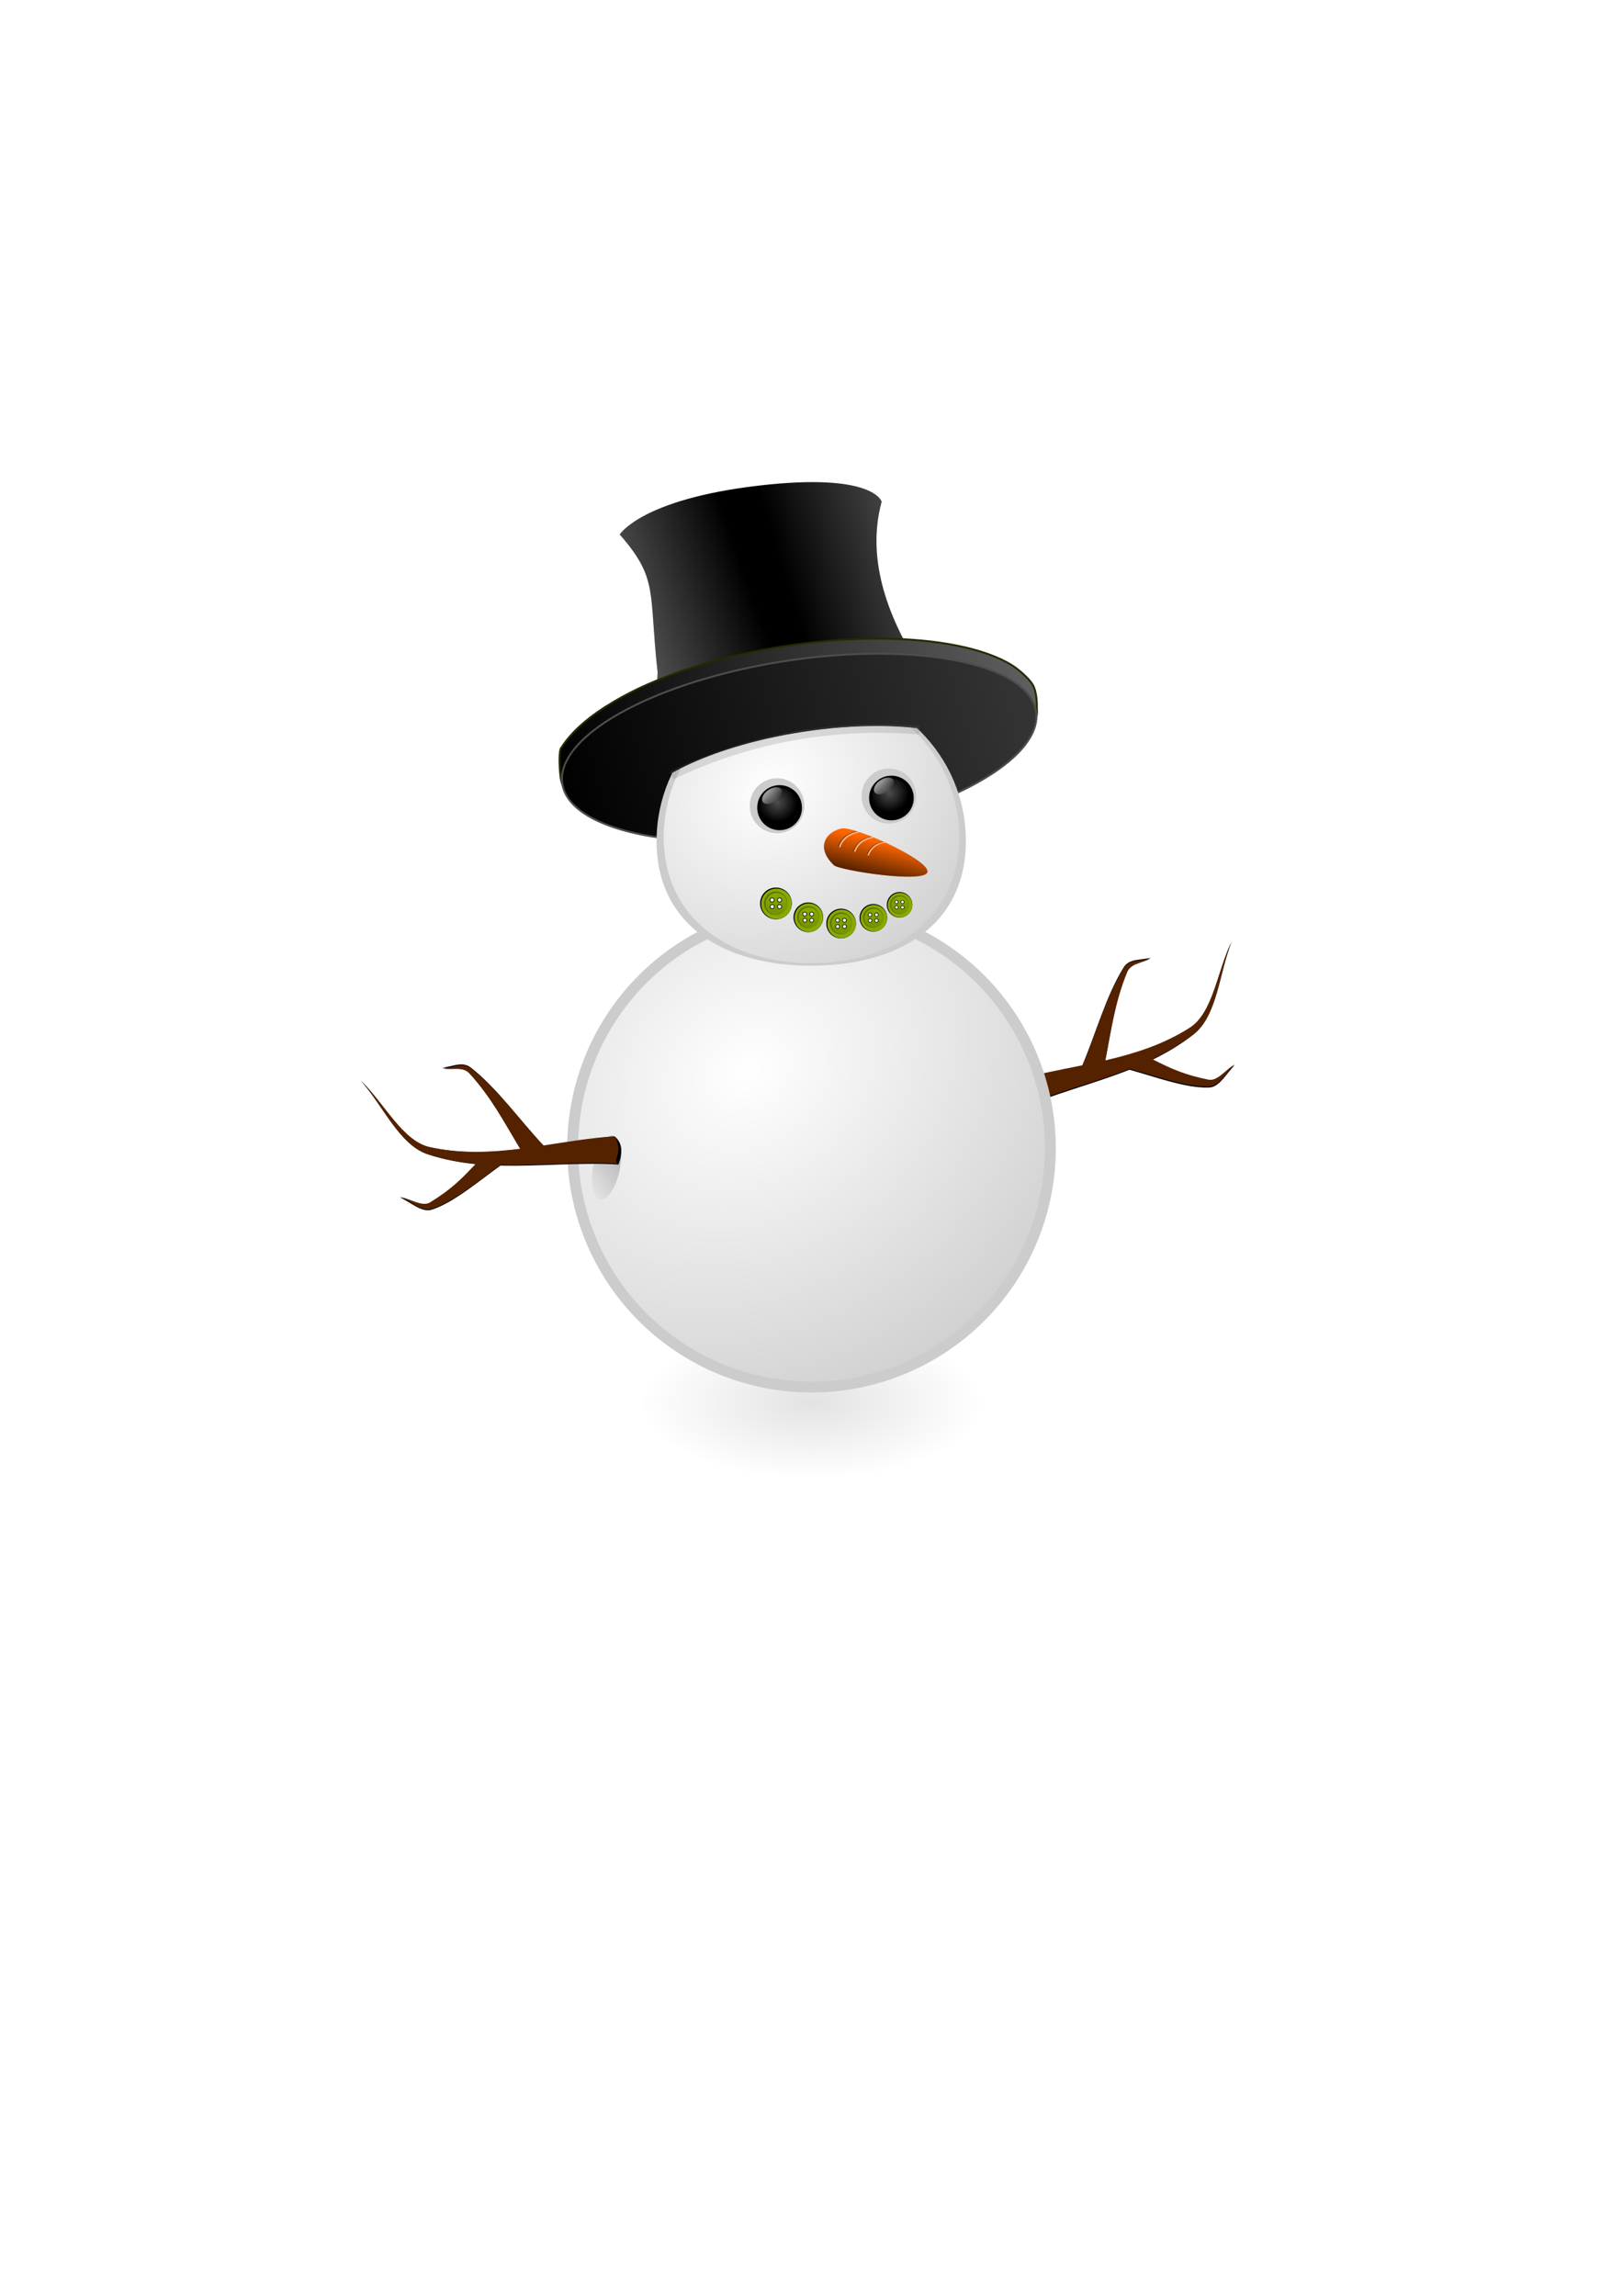 <?xml version="1.0" encoding="UTF-8" standalone="no"?>
<!-- Created with Inkscape (http://www.inkscape.org/) -->

<svg
   xmlns:dc="http://purl.org/dc/elements/1.1/"
   xmlns:cc="http://creativecommons.org/ns#"
   xmlns:rdf="http://www.w3.org/1999/02/22-rdf-syntax-ns#"
   xmlns:svg="http://www.w3.org/2000/svg"
   xmlns="http://www.w3.org/2000/svg"
   xmlns:xlink="http://www.w3.org/1999/xlink"
   xmlns:sodipodi="http://sodipodi.sourceforge.net/DTD/sodipodi-0.dtd"
   xmlns:inkscape="http://www.inkscape.org/namespaces/inkscape"
   width="744.094"
   height="1052.362"
   id="svg2"
   version="1.1"
   inkscape:version="0.48.1 "
   sodipodi:docname="Snowman.svg">
  <defs
     id="defs4">
    <linearGradient
       inkscape:collect="always"
       id="linearGradient4784">
      <stop
         style="stop-color:#ffffff;stop-opacity:1;"
         offset="0"
         id="stop4786" />
      <stop
         style="stop-color:#ffffff;stop-opacity:0;"
         offset="1"
         id="stop4788" />
    </linearGradient>
    <linearGradient
       inkscape:collect="always"
       id="linearGradient4762">
      <stop
         style="stop-color:#808080;stop-opacity:1"
         offset="0"
         id="stop4764" />
      <stop
         style="stop-color:#ffffff;stop-opacity:1"
         offset="1"
         id="stop4766" />
    </linearGradient>
    <inkscape:path-effect
       effect="skeletal"
       id="path-effect4728"
       is_visible="true"
       pattern="M 0,0 0,10 10,5 z"
       copytype="single_stretched"
       prop_scale="1"
       scale_y_rel="false"
       spacing="0"
       normal_offset="0"
       tang_offset="0"
       prop_units="false"
       vertical_pattern="false"
       fuse_tolerance="0" />
    <inkscape:path-effect
       effect="skeletal"
       id="path-effect4724"
       is_visible="true"
       pattern="M 0,0 0,10 10,5 z"
       copytype="single_stretched"
       prop_scale="1"
       scale_y_rel="false"
       spacing="0"
       normal_offset="0"
       tang_offset="0"
       prop_units="false"
       vertical_pattern="false"
       fuse_tolerance="0" />
    <inkscape:path-effect
       effect="skeletal"
       id="path-effect4720"
       is_visible="true"
       pattern="M 0,0 0,10 10,5 z"
       copytype="single_stretched"
       prop_scale="1"
       scale_y_rel="false"
       spacing="0"
       normal_offset="0"
       tang_offset="0"
       prop_units="false"
       vertical_pattern="false"
       fuse_tolerance="0" />
    <linearGradient
       inkscape:collect="always"
       id="linearGradient4675">
      <stop
         style="stop-color:#ffffff;stop-opacity:1;"
         offset="0"
         id="stop4677" />
      <stop
         style="stop-color:#ffffff;stop-opacity:0;"
         offset="1"
         id="stop4679" />
    </linearGradient>
    <linearGradient
       inkscape:collect="always"
       id="linearGradient4665">
      <stop
         style="stop-color:#4d4d4d;stop-opacity:1;"
         offset="0"
         id="stop4667" />
      <stop
         style="stop-color:#4d4d4d;stop-opacity:0;"
         offset="1"
         id="stop4669" />
    </linearGradient>
    <linearGradient
       inkscape:collect="always"
       id="linearGradient4624">
      <stop
         style="stop-color:#ffffff;stop-opacity:1;"
         offset="0"
         id="stop4626" />
      <stop
         style="stop-color:#ffffff;stop-opacity:0;"
         offset="1"
         id="stop4628" />
    </linearGradient>
    <linearGradient
       inkscape:collect="always"
       id="linearGradient4576">
      <stop
         style="stop-color:#000000;stop-opacity:1"
         offset="0"
         id="stop4578" />
      <stop
         style="stop-color:#999999;stop-opacity:1"
         offset="1"
         id="stop4580" />
    </linearGradient>
    <linearGradient
       id="linearGradient4542"
       inkscape:collect="always">
      <stop
         id="stop4544"
         offset="0"
         style="stop-color:#000000;stop-opacity:1;" />
      <stop
         id="stop4546"
         offset="1"
         style="stop-color:#333333;stop-opacity:1" />
    </linearGradient>
    <linearGradient
       inkscape:collect="always"
       id="linearGradient4002">
      <stop
         style="stop-color:#88aa00;stop-opacity:1;"
         offset="0"
         id="stop4005" />
      <stop
         style="stop-color:#88aa00;stop-opacity:0;"
         offset="1"
         id="stop4007" />
    </linearGradient>
    <linearGradient
       inkscape:collect="always"
       id="linearGradient4030">
      <stop
         style="stop-color:#000000;stop-opacity:1;"
         offset="0"
         id="stop4032" />
      <stop
         style="stop-color:#000000;stop-opacity:0;"
         offset="1"
         id="stop4034" />
    </linearGradient>
    <linearGradient
       inkscape:collect="always"
       id="linearGradient4020">
      <stop
         style="stop-color:#000000;stop-opacity:1"
         offset="0"
         id="stop4022" />
      <stop
         style="stop-color:#000000;stop-opacity:0;"
         offset="1"
         id="stop4024" />
    </linearGradient>
    <linearGradient
       inkscape:collect="always"
       id="linearGradient4000">
      <stop
         style="stop-color:#000000;stop-opacity:1;"
         offset="0"
         id="stop4002" />
      <stop
         style="stop-color:#000000;stop-opacity:0;"
         offset="1"
         id="stop4004" />
    </linearGradient>
    <linearGradient
       inkscape:collect="always"
       id="linearGradient3921">
      <stop
         style="stop-color:#000000;stop-opacity:1;"
         offset="0"
         id="stop3923" />
      <stop
         style="stop-color:#000000;stop-opacity:0;"
         offset="1"
         id="stop3925" />
    </linearGradient>
    <linearGradient
       inkscape:collect="always"
       id="linearGradient3897">
      <stop
         style="stop-color:#ffffff;stop-opacity:1;"
         offset="0"
         id="stop3899" />
      <stop
         style="stop-color:#b3b3b3;stop-opacity:1"
         offset="1"
         id="stop3901" />
    </linearGradient>
    <linearGradient
       inkscape:collect="always"
       id="linearGradient3857">
      <stop
         style="stop-color:#ffffff;stop-opacity:1;"
         offset="0"
         id="stop3859" />
      <stop
         style="stop-color:#ffffff;stop-opacity:0;"
         offset="1"
         id="stop3861" />
    </linearGradient>
    <linearGradient
       inkscape:collect="always"
       id="linearGradient3834">
      <stop
         style="stop-color:#ffffff;stop-opacity:1;"
         offset="0"
         id="stop3836" />
      <stop
         style="stop-color:#cccccc;stop-opacity:1"
         offset="1"
         id="stop3838" />
    </linearGradient>
    <linearGradient
       inkscape:collect="always"
       id="linearGradient3826">
      <stop
         style="stop-color:#ffffff;stop-opacity:1;"
         offset="0"
         id="stop3828" />
      <stop
         style="stop-color:#ffffff;stop-opacity:0;"
         offset="1"
         id="stop3830" />
    </linearGradient>
    <linearGradient
       inkscape:collect="always"
       id="linearGradient3815">
      <stop
         id="stop3819"
         offset="0"
         style="stop-color:#668000;stop-opacity:0;" />
      <stop
         id="stop3817"
         offset="1"
         style="stop-color:#000000;stop-opacity:1" />
    </linearGradient>
    <linearGradient
       inkscape:collect="always"
       id="linearGradient3779">
      <stop
         style="stop-color:#ffffff;stop-opacity:1"
         offset="0"
         id="stop3781" />
      <stop
         style="stop-color:#cccccc;stop-opacity:1"
         offset="1"
         id="stop3783" />
    </linearGradient>
    <linearGradient
       inkscape:collect="always"
       xlink:href="#linearGradient3779"
       id="linearGradient3785"
       x1="131.429"
       y1="942.362"
       x2="125.714"
       y2="228.076"
       gradientUnits="userSpaceOnUse" />
    <radialGradient
       inkscape:collect="always"
       xlink:href="#linearGradient3815"
       id="radialGradient3821"
       cx="-704.286"
       cy="2.362"
       fx="-704.286"
       fy="2.362"
       r="529.429"
       gradientTransform="matrix(1.578,0.004,-0.002,0.755,1252.77,480.351)"
       gradientUnits="userSpaceOnUse" />
    <linearGradient
       inkscape:collect="always"
       xlink:href="#linearGradient3826"
       id="linearGradient3832"
       x1="111.429"
       y1="28.076"
       x2="111.428"
       y2="665.219"
       gradientUnits="userSpaceOnUse"
       gradientTransform="matrix(1.029,0,0,1,-4.106,-18.183)" />
    <linearGradient
       inkscape:collect="always"
       xlink:href="#linearGradient3834"
       id="linearGradient3840"
       x1="115.749"
       y1="193.791"
       x2="112.823"
       y2="773.791"
       gradientUnits="userSpaceOnUse" />
    <linearGradient
       inkscape:collect="always"
       xlink:href="#linearGradient3857"
       id="linearGradient3863"
       x1="113.028"
       y1="109.572"
       x2="117.301"
       y2="535.856"
       gradientUnits="userSpaceOnUse" />
    <linearGradient
       inkscape:collect="always"
       xlink:href="#linearGradient3834"
       id="linearGradient3873"
       gradientUnits="userSpaceOnUse"
       x1="115.749"
       y1="193.791"
       x2="112.823"
       y2="773.791" />
    <linearGradient
       inkscape:collect="always"
       xlink:href="#linearGradient3779"
       id="linearGradient3875"
       gradientUnits="userSpaceOnUse"
       x1="131.429"
       y1="942.362"
       x2="125.714"
       y2="228.076" />
    <radialGradient
       inkscape:collect="always"
       xlink:href="#linearGradient3815"
       id="radialGradient3877"
       gradientUnits="userSpaceOnUse"
       gradientTransform="matrix(1.578,0.004,-0.002,0.755,1252.77,480.351)"
       cx="-704.286"
       cy="2.362"
       fx="-704.286"
       fy="2.362"
       r="529.429" />
    <linearGradient
       inkscape:collect="always"
       xlink:href="#linearGradient3857"
       id="linearGradient3879"
       gradientUnits="userSpaceOnUse"
       x1="113.028"
       y1="109.572"
       x2="117.301"
       y2="535.856" />
    <radialGradient
       inkscape:collect="always"
       xlink:href="#linearGradient3897"
       id="radialGradient3905"
       cx="-34.073"
       cy="528.707"
       fx="-34.073"
       fy="528.707"
       r="81.204"
       gradientUnits="userSpaceOnUse"
       gradientTransform="matrix(2.098,-1.485,1.233,1.742,-618.892,-443.888)" />
    <filter
       inkscape:collect="always"
       id="filter3907">
      <feGaussianBlur
         inkscape:collect="always"
         stdDeviation="2.94"
         id="feGaussianBlur3909" />
    </filter>
    <radialGradient
       inkscape:collect="always"
       xlink:href="#linearGradient3921"
       id="radialGradient3927"
       cx="-252.5"
       cy="630.362"
       fx="-252.5"
       fy="630.362"
       r="61.5"
       gradientTransform="matrix(1,0,0,0.39,0,384.367)"
       gradientUnits="userSpaceOnUse" />
    <filter
       inkscape:collect="always"
       id="filter3945">
      <feGaussianBlur
         inkscape:collect="always"
         stdDeviation="1.665"
         id="feGaussianBlur3947" />
    </filter>
    <radialGradient
       inkscape:collect="always"
       xlink:href="#linearGradient3897"
       id="radialGradient3965"
       gradientUnits="userSpaceOnUse"
       gradientTransform="matrix(2.098,-1.485,1.233,1.742,-618.892,-443.888)"
       cx="-34.073"
       cy="528.707"
       fx="-34.073"
       fy="528.707"
       r="81.204" />
    <linearGradient
       inkscape:collect="always"
       xlink:href="#linearGradient4000"
       id="linearGradient4006"
       x1="-20.215"
       y1="622.373"
       x2="-152.165"
       y2="601.16"
       gradientUnits="userSpaceOnUse" />
    <linearGradient
       inkscape:collect="always"
       xlink:href="#linearGradient4000"
       id="linearGradient4012"
       gradientUnits="userSpaceOnUse"
       x1="-20.215"
       y1="622.373"
       x2="-152.165"
       y2="601.16" />
    <linearGradient
       inkscape:collect="always"
       xlink:href="#linearGradient4020"
       id="linearGradient4026"
       x1="390.074"
       y1="424.396"
       x2="404.961"
       y2="384.965"
       gradientUnits="userSpaceOnUse" />
    <filter
       inkscape:collect="always"
       id="filter3833">
      <feGaussianBlur
         inkscape:collect="always"
         stdDeviation="0.125"
         id="feGaussianBlur3835" />
    </filter>
    <filter
       inkscape:collect="always"
       id="filter3837">
      <feGaussianBlur
         inkscape:collect="always"
         stdDeviation="0.139"
         id="feGaussianBlur3839" />
    </filter>
    <filter
       inkscape:collect="always"
       id="filter3841">
      <feGaussianBlur
         inkscape:collect="always"
         stdDeviation="0.144"
         id="feGaussianBlur3843" />
    </filter>
    <linearGradient
       inkscape:collect="always"
       xlink:href="#linearGradient4030"
       id="linearGradient3976"
       gradientUnits="userSpaceOnUse"
       x1="405.091"
       y1="419.815"
       x2="412.212"
       y2="390.433" />
    <radialGradient
       inkscape:collect="always"
       xlink:href="#linearGradient3897"
       id="radialGradient3982"
       gradientUnits="userSpaceOnUse"
       gradientTransform="matrix(2.098,-1.485,1.233,1.742,-618.892,-443.888)"
       cx="-34.073"
       cy="528.707"
       fx="-34.073"
       fy="528.707"
       r="81.204" />
    <filter
       inkscape:collect="always"
       id="filter3994">
      <feGaussianBlur
         inkscape:collect="always"
         stdDeviation="0.357"
         id="feGaussianBlur3996" />
    </filter>
    <filter
       inkscape:collect="always"
       id="filter4011">
      <feGaussianBlur
         inkscape:collect="always"
         stdDeviation="0.178"
         id="feGaussianBlur4013" />
    </filter>
    <linearGradient
       inkscape:collect="always"
       xlink:href="#linearGradient4002"
       id="linearGradient4273"
       gradientUnits="userSpaceOnUse"
       x1="612.173"
       y1="472.626"
       x2="612.2"
       y2="514.47" />
    <linearGradient
       inkscape:collect="always"
       xlink:href="#linearGradient4002"
       id="linearGradient4275"
       gradientUnits="userSpaceOnUse"
       x1="612.173"
       y1="472.626"
       x2="612.2"
       y2="514.47" />
    <linearGradient
       inkscape:collect="always"
       xlink:href="#linearGradient4002"
       id="linearGradient4277"
       gradientUnits="userSpaceOnUse"
       x1="612.173"
       y1="472.626"
       x2="612.2"
       y2="514.47" />
    <linearGradient
       inkscape:collect="always"
       xlink:href="#linearGradient4002"
       id="linearGradient4279"
       gradientUnits="userSpaceOnUse"
       x1="612.173"
       y1="472.626"
       x2="612.2"
       y2="514.47" />
    <linearGradient
       inkscape:collect="always"
       xlink:href="#linearGradient4002"
       id="linearGradient4281"
       gradientUnits="userSpaceOnUse"
       x1="612.173"
       y1="472.626"
       x2="612.2"
       y2="514.47" />
    <clipPath
       clipPathUnits="userSpaceOnUse"
       id="clipPath4500">
      <path
         style="fill:#000000;fill-opacity:1;fill-rule:nonzero;stroke:#222b00;stroke-width:0.702;stroke-linejoin:round;stroke-miterlimit:4;stroke-opacity:1;stroke-dasharray:none;stroke-dashoffset:1.2"
         d="m 402.312,332.812 c -10.59,-0.022 -22.122,0.834 -34.062,2.656 -39.464,6.021 -71.236,20.766 -79.594,35.562 l -78.562,0 0,327.188 309.969,0 0,-327.188 -69.156,0 c 6.311,-5.639 9.512,-11.513 8.656,-17.125 -1.999,-13.101 -25.479,-21.028 -57.25,-21.094 z"
         id="path4502"
         inkscape:connector-curvature="0" />
    </clipPath>
    <filter
       inkscape:collect="always"
       id="filter4524"
       x="-0.029"
       width="1.057"
       y="-0.15"
       height="1.3">
      <feGaussianBlur
         inkscape:collect="always"
         stdDeviation="1.342"
         id="feGaussianBlur4526" />
    </filter>
    <linearGradient
       inkscape:collect="always"
       xlink:href="#linearGradient4542"
       id="linearGradient4534"
       x1="219.507"
       y1="319.548"
       x2="340.842"
       y2="304.182"
       gradientUnits="userSpaceOnUse" />
    <linearGradient
       inkscape:collect="always"
       xlink:href="#linearGradient4576"
       id="linearGradient4582"
       x1="220.044"
       y1="310.94"
       x2="421.761"
       y2="319.795"
       gradientUnits="userSpaceOnUse" />
    <linearGradient
       inkscape:collect="always"
       xlink:href="#linearGradient4624"
       id="linearGradient4652"
       gradientUnits="userSpaceOnUse"
       x1="166.652"
       y1="320.587"
       x2="346.27"
       y2="265.263"
       gradientTransform="matrix(0.946,0,0,0.851,15.021,39.035)" />
    <linearGradient
       inkscape:collect="always"
       xlink:href="#linearGradient4624"
       id="linearGradient4657"
       gradientUnits="userSpaceOnUse"
       gradientTransform="matrix(0.946,0,0,0.851,15.745,38.311)"
       x1="574.681"
       y1="202.279"
       x2="362.346"
       y2="261.007" />
    <radialGradient
       inkscape:collect="always"
       xlink:href="#linearGradient4665"
       id="radialGradient4688"
       gradientUnits="userSpaceOnUse"
       cx="646.588"
       cy="426.252"
       fx="646.588"
       fy="426.252"
       r="13.311" />
    <linearGradient
       inkscape:collect="always"
       xlink:href="#linearGradient4675"
       id="linearGradient4690"
       gradientUnits="userSpaceOnUse"
       x1="571.253"
       y1="461.911"
       x2="574.605"
       y2="476.891" />
    <radialGradient
       inkscape:collect="always"
       xlink:href="#linearGradient4665"
       id="radialGradient4700"
       gradientUnits="userSpaceOnUse"
       cx="646.588"
       cy="426.252"
       fx="646.588"
       fy="426.252"
       r="13.311" />
    <linearGradient
       inkscape:collect="always"
       xlink:href="#linearGradient4675"
       id="linearGradient4702"
       gradientUnits="userSpaceOnUse"
       x1="571.253"
       y1="461.911"
       x2="574.605"
       y2="476.891" />
    <filter
       inkscape:collect="always"
       id="filter4736">
      <feGaussianBlur
         inkscape:collect="always"
         stdDeviation="0.888"
         id="feGaussianBlur4738" />
    </filter>
    <linearGradient
       inkscape:collect="always"
       xlink:href="#linearGradient4762"
       id="linearGradient4768"
       x1="132.198"
       y1="490.602"
       x2="127.025"
       y2="512.504"
       gradientUnits="userSpaceOnUse" />
    <filter
       inkscape:collect="always"
       id="filter4774">
      <feGaussianBlur
         inkscape:collect="always"
         stdDeviation="0.306"
         id="feGaussianBlur4776" />
    </filter>
    <linearGradient
       inkscape:collect="always"
       xlink:href="#linearGradient4784"
       id="linearGradient4790"
       x1="291.989"
       y1="221.643"
       x2="309.241"
       y2="250.614"
       gradientUnits="userSpaceOnUse"
       gradientTransform="matrix(0.727,0,0,1,78.923,0)" />
  </defs>
  <sodipodi:namedview
     id="base"
     pagecolor="#ffffff"
     bordercolor="#666666"
     borderopacity="1.0"
     inkscape:pageopacity="0.0"
     inkscape:pageshadow="2"
     inkscape:zoom="1"
     inkscape:cx="360.51483"
     inkscape:cy="629.21988"
     inkscape:document-units="px"
     inkscape:current-layer="layer1"
     showgrid="false"
     showborder="false"
     showguides="true"
     inkscape:guide-bbox="true"
     inkscape:window-width="1366"
     inkscape:window-height="706"
     inkscape:window-x="-8"
     inkscape:window-y="-8"
     inkscape:window-maximized="1" />
  <g
     inkscape:label="Layer 1"
     inkscape:groupmode="layer"
     id="layer1">
    <g
       id="g4740">
      <path
         inkscape:connector-curvature="0"
         id="path4718"
         d="m 564.639,431.585 c -6.556,13.374 -8.396,32.72 -19.182,39.646 -12.219,7.847 -25.415,12.029 -38.815,15.177 2.687,-13.89 4.342,-27.046 10.026,-40.985 1.764,-4.326 7.126,-4.186 10.864,-6.493 -4.018,1.373 -9.643,0.139 -12.379,4.545 -8.057,12.973 -12.494,29.589 -19.053,45.206 -10.851,2.235 -21.683,4.258 -32.141,7.345 l 2.869,12.458 c 16.732,-7.275 34.375,-11.564 51.001,-18.139 12.16,3.368 26.062,8.583 36.526,8.156 4.945,-0.201 8.054,-6.871 11.831,-10.267 -4.226,2.416 -7.896,8.019 -12.154,7.142 -11.215,-2.309 -17.221,-5.149 -25.823,-9.536 6.644,-3.205 13.038,-7.005 19.053,-11.727 10.903,-8.56 11.743,-28.503 17.376,-42.527 z"
         style="fill:#000000;fill-rule:evenodd;stroke:none" />
      <path
         style="fill:#552200;fill-rule:evenodd;stroke:none;filter:url(#filter4736)"
         d="m 564.576,432.032 c -6.533,13.179 -8.366,32.244 -19.114,39.069 -12.176,7.732 -25.325,11.854 -38.678,14.956 2.678,-13.688 4.327,-26.653 9.991,-40.389 1.758,-4.263 7.101,-4.125 10.826,-6.398 -4.004,1.353 -9.609,0.137 -12.336,4.479 -8.029,12.784 -12.449,29.158 -18.985,44.548 -10.813,2.202 -21.606,4.196 -32.028,7.238 l 2.859,12.277 c 16.673,-7.169 34.254,-11.396 50.821,-17.875 12.117,3.319 25.97,8.458 36.397,8.038 4.928,-0.199 8.026,-6.771 11.79,-10.117 -4.211,2.381 -7.868,7.902 -12.111,7.038 -11.175,-2.276 -17.161,-5.074 -25.732,-9.397 6.621,-3.158 12.992,-6.903 18.985,-11.557 10.864,-8.435 11.701,-28.088 17.315,-41.909 z"
         id="path4734"
         inkscape:connector-curvature="0" />
    </g>
    <path
       style="fill:#000000;fill-opacity:1;fill-rule:nonzero;stroke:none"
       d="m 284.129,245.001 c 0,0 9.886,-16.057 63.273,-22.352 53.387,-6.295 56.813,7.331 56.813,7.331 -3.906,14.267 -4.795,36.142 11.667,66.144 l 14.953,15.318 -130.221,15.745 0.889,-18.989 c -4.157,-37.119 0.536,-42.699 -17.373,-63.197 z"
       id="rect4559"
       inkscape:connector-curvature="0"
       sodipodi:nodetypes="czcccccc" />
    <path
       sodipodi:nodetypes="czcccccc"
       inkscape:connector-curvature="0"
       id="path4622"
       d="m 284.129,245.001 c 0,0 9.886,-16.057 63.273,-22.352 53.387,-6.295 56.813,7.331 56.813,7.331 -3.906,14.267 -4.795,36.142 11.667,66.144 l 14.953,15.318 -130.221,15.745 0.889,-18.989 c -4.157,-37.119 0.536,-42.699 -17.373,-63.197 z"
       style="fill:url(#linearGradient4652);fill-opacity:1;fill-rule:nonzero;stroke:none" />
    <path
       style="fill:url(#linearGradient4657);fill-opacity:1;fill-rule:nonzero;stroke:none"
       d="m 284.853,244.277 c 0,0 9.886,-16.057 63.273,-22.352 53.387,-6.295 56.813,7.331 56.813,7.331 -3.906,14.267 -4.795,36.142 11.667,66.144 l 14.953,15.318 -130.221,15.745 0.889,-18.989 c -4.157,-37.119 0.536,-42.699 -17.373,-63.197 z"
       id="path4655"
       inkscape:connector-curvature="0"
       sodipodi:nodetypes="czcccccc" />
    <path
       transform="matrix(1.742,-0.266,0.266,1.742,-210.005,-130.49)"
       style="fill:url(#linearGradient4582);fill-opacity:1;fill-rule:nonzero;stroke:#222b00;stroke-width:0.5;stroke-linejoin:round;stroke-miterlimit:4;stroke-opacity:1;stroke-dashoffset:1.2"
       d="m 345.499,313.915 c -0.709,12.572 -27.662,19.825 -62.09,19.825 -34.429,0 -63.115,-7.794 -63.115,-20.386 0,-1.574 0.335,-6.154 1.165,-7.638 4.712,-5.494 12.208,-8.804 17.869,-10.898 11.281,-4.126 26.866,-6.678 44.08,-6.678 17.214,0 32.799,2.552 44.08,6.678 5.641,2.063 10.205,4.519 13.36,7.247 1.577,1.364 3.828,4.089 4.482,5.732 0.932,2.341 0.169,6.118 0.169,6.118 z"
       id="path4536"
       inkscape:connector-curvature="0"
       sodipodi:nodetypes="sssccsssss" />
    <path
       transform="matrix(1.742,-0.266,0.266,1.742,-210.005,-123.587)"
       d="m 345.747,310.94 a 62.338,22.8 0 1 1 -124.677,0 62.338,22.8 0 1 1 124.677,0 z"
       sodipodi:ry="22.799664"
       sodipodi:rx="62.338322"
       sodipodi:cy="310.94022"
       sodipodi:cx="283.40848"
       id="path4540"
       style="fill:#000000;fill-opacity:1;fill-rule:nonzero;stroke:none;stroke-width:0.5;stroke-linejoin:round;stroke-miterlimit:4;stroke-opacity:1;stroke-dasharray:none;stroke-dashoffset:1.2"
       sodipodi:type="arc" />
    <path
       sodipodi:type="arc"
       style="fill:url(#linearGradient4534);fill-opacity:1;fill-rule:nonzero;stroke:#4d4d4d;stroke-width:0.5;stroke-linejoin:round;stroke-miterlimit:4;stroke-opacity:1;stroke-dasharray:none;stroke-dashoffset:1.2"
       id="path4497"
       sodipodi:cx="283.40848"
       sodipodi:cy="310.94022"
       sodipodi:rx="62.338322"
       sodipodi:ry="22.799664"
       d="m 345.747,310.94 a 62.338,22.8 0 1 1 -124.677,0 62.338,22.8 0 1 1 124.677,0 z"
       transform="matrix(1.742,-0.266,0.266,1.742,-210.005,-123.587)" />
    <path
       sodipodi:type="arc"
       style="opacity:0.333;fill:url(#radialGradient3927);fill-opacity:1;fill-rule:nonzero;stroke:none;filter:url(#filter3945)"
       id="path3911"
       sodipodi:cx="-252.5"
       sodipodi:cy="630.36218"
       sodipodi:rx="61.5"
       sodipodi:ry="24"
       d="m -191,630.362 a 61.5,24 0 1 1 -123,0 61.5,24 0 1 1 123,0 z"
       transform="matrix(1.279,0,0,1.458,695.114,-275.916)" />
    <g
       id="g3952">
      <g
         id="g3949">
        <path
           sodipodi:type="arc"
           style="fill:#cccccc;fill-opacity:1;fill-rule:nonzero;stroke:none"
           id="path3881"
           sodipodi:cx="-18.5"
           sodipodi:cy="551.86218"
           sodipodi:rx="73.5"
           sodipodi:ry="73.5"
           d="m 55,551.862 a 73.5,73.5 0 1 1 -147,0 73.5,73.5 0 1 1 147,0 z"
           transform="matrix(1.524,0,0,1.524,400.238,-314.752)" />
      </g>
      <path
         sodipodi:type="arc"
         style="fill:url(#radialGradient3905);fill-opacity:1;fill-rule:nonzero;stroke:none;filter:url(#filter3907)"
         id="path3883"
         sodipodi:cx="-18.5"
         sodipodi:cy="551.86218"
         sodipodi:rx="73.5"
         sodipodi:ry="73.5"
         d="m 55,551.862 a 73.5,73.5 0 1 1 -147,0 73.5,73.5 0 1 1 147,0 z"
         transform="matrix(1.456,0,0,1.456,398.979,-277.21)" />
    </g>
    <g
       id="g4369"
       clip-path="url(#clipPath4500)">
      <g
         id="g4363">
        <g
           id="g3978"
           transform="translate(-370.418,-25.803)">
          <g
             transform="matrix(0.633,0,0,0.633,506.836,78.164)"
             id="g3959">
            <path
               sodipodi:nodetypes="sssss"
               transform="matrix(1.524,0,0,1.524,400.238,-314.752)"
               style="fill:#cccccc;fill-opacity:1;fill-rule:nonzero;stroke:none"
               d="m 55,551.862 c 0,40.593 -32.907,59.25 -73.5,59.25 -40.593,0 -73.5,-18.657 -73.5,-59.25 0,-40.593 32.907,-73.5 73.5,-73.5 40.593,0 73.5,32.907 73.5,73.5 z"
               id="path3961"
               inkscape:connector-curvature="0" />
          </g>
        </g>
        <path
           inkscape:connector-curvature="0"
           id="path3963"
           d="m 55,551.862 c 0,40.593 -32.907,62.654 -73.5,62.654 -40.593,0 -73.5,-22.061 -73.5,-62.654 0,-40.593 32.907,-73.5 73.5,-73.5 40.593,0 73.5,32.907 73.5,73.5 z"
           style="fill:url(#radialGradient3982);fill-opacity:1;fill-rule:nonzero;stroke:none;filter:url(#filter3907)"
           transform="matrix(0.922,0,0,0.922,389.104,-125.081)"
           sodipodi:nodetypes="sssss" />
      </g>
      <g
         transform="matrix(0.789,0,0,0.789,80.628,78.113)"
         id="g3966">
        <path
           style="fill:#ff6600;stroke:none"
           d="m 382.374,403.654 c -11.402,-10.922 -3.77,-19.719 4.43,-21.341 7.444,-1.473 50.735,18.085 49.945,25.156 -0.789,7.071 -51.228,-0.799 -54.376,-3.815 z"
           id="path3978"
           inkscape:connector-curvature="0"
           sodipodi:nodetypes="sszs" />
        <path
           sodipodi:nodetypes="sszs"
           inkscape:connector-curvature="0"
           id="path4028"
           d="m 382.374,403.654 c -11.402,-10.922 -3.77,-19.719 4.43,-21.341 7.444,-1.473 50.735,18.085 49.945,25.156 -0.789,7.071 -51.228,-0.799 -54.376,-3.815 z"
           style="fill:url(#linearGradient3976);fill-opacity:1;stroke:none" />
        <path
           inkscape:connector-curvature="0"
           id="path3915"
           d="m 395.75,383.875 c -6.514,1.325 -9.497,4.756 -10.906,8.906 l 0.906,0.312 c 1.332,-3.923 3.925,-7.007 10.188,-8.281 L 395.75,383.875 z"
           style="font-size:medium;font-style:normal;font-variant:normal;font-weight:normal;font-stretch:normal;text-indent:0;text-align:start;text-decoration:none;line-height:normal;letter-spacing:normal;word-spacing:normal;text-transform:none;direction:ltr;block-progression:tb;writing-mode:lr-tb;text-anchor:start;baseline-shift:baseline;opacity:0.75;color:#000000;fill:#000000;fill-opacity:1;stroke:none;stroke-width:0.955px;marker:none;visibility:visible;display:inline;overflow:visible;filter:url(#filter3841);enable-background:accumulate;font-family:Sans;-inkscape-font-specification:Sans" />
        <path
           inkscape:connector-curvature="0"
           id="path3053"
           d="m 404.156,386.875 c -6.299,1.282 -9.2,4.611 -10.562,8.625 l 0.875,0.281 c 1.288,-3.793 3.819,-6.768 9.875,-8 l -0.188,-0.906 z"
           style="font-size:medium;font-style:normal;font-variant:normal;font-weight:normal;font-stretch:normal;text-indent:0;text-align:start;text-decoration:none;line-height:normal;letter-spacing:normal;word-spacing:normal;text-transform:none;direction:ltr;block-progression:tb;writing-mode:lr-tb;text-anchor:start;baseline-shift:baseline;opacity:0.75;color:#000000;fill:#000000;fill-opacity:1;stroke:none;stroke-width:0.924px;marker:none;visibility:visible;display:inline;overflow:visible;filter:url(#filter3837);enable-background:accumulate;font-family:Sans;-inkscape-font-specification:Sans" />
        <path
           transform="matrix(1.006,0,0,0.982,-2.314,7.141)"
           inkscape:connector-curvature="0"
           id="path3055"
           d="m 411,389.75 c -5.685,1.157 -8.301,4.159 -9.531,7.781 l 0.781,0.281 c 1.162,-3.424 3.441,-6.107 8.906,-7.219 L 411,389.75 z"
           style="font-size:medium;font-style:normal;font-variant:normal;font-weight:normal;font-stretch:normal;text-indent:0;text-align:start;text-decoration:none;line-height:normal;letter-spacing:normal;word-spacing:normal;text-transform:none;direction:ltr;block-progression:tb;writing-mode:lr-tb;text-anchor:start;baseline-shift:baseline;opacity:0.75;color:#000000;fill:#000000;fill-opacity:1;stroke:none;stroke-width:0.834px;marker:none;visibility:visible;display:inline;overflow:visible;filter:url(#filter3833);enable-background:accumulate;font-family:Sans;-inkscape-font-specification:Sans" />
        <path
           style="font-size:medium;font-style:normal;font-variant:normal;font-weight:normal;font-stretch:normal;text-indent:0;text-align:start;text-decoration:none;line-height:normal;letter-spacing:normal;word-spacing:normal;text-transform:none;direction:ltr;block-progression:tb;writing-mode:lr-tb;text-anchor:start;baseline-shift:baseline;color:#000000;fill:#ffb380;fill-opacity:1;stroke:none;stroke-width:0.96px;marker:none;visibility:visible;display:inline;overflow:visible;enable-background:accumulate;font-family:Sans;-inkscape-font-specification:Sans"
           d="m 396.188,384.031 c -6.544,1.332 -9.553,4.799 -10.969,8.969 l 0.906,0.312 c 1.215,-4.023 4.902,-7.701 11.554,-8.741 z"
           id="path3057"
           inkscape:connector-curvature="0"
           sodipodi:nodetypes="ccccc" />
        <path
           style="font-size:medium;font-style:normal;font-variant:normal;font-weight:normal;font-stretch:normal;text-indent:0;text-align:start;text-decoration:none;line-height:normal;letter-spacing:normal;word-spacing:normal;text-transform:none;direction:ltr;block-progression:tb;writing-mode:lr-tb;text-anchor:start;baseline-shift:baseline;color:#000000;fill:#ffb380;fill-opacity:1;stroke:none;stroke-width:0.919px;marker:none;visibility:visible;display:inline;overflow:visible;enable-background:accumulate;font-family:Sans;-inkscape-font-specification:Sans"
           d="m 404.469,387.062 c -6.268,1.275 -9.144,4.568 -10.5,8.562 l 0.875,0.312 c 1.194,-3.833 4.696,-7.242 11.016,-8.273 z"
           id="path3059"
           inkscape:connector-curvature="0"
           sodipodi:nodetypes="ccccc" />
        <path
           style="font-size:medium;font-style:normal;font-variant:normal;font-weight:normal;font-stretch:normal;text-indent:0;text-align:start;text-decoration:none;line-height:normal;letter-spacing:normal;word-spacing:normal;text-transform:none;direction:ltr;block-progression:tb;writing-mode:lr-tb;text-anchor:start;baseline-shift:baseline;color:#000000;fill:#ffb380;fill-opacity:1;stroke:none;stroke-width:0.834px;marker:none;visibility:visible;display:inline;overflow:visible;enable-background:accumulate;font-family:Sans;-inkscape-font-specification:Sans"
           d="m 411.344,390.031 c -5.681,1.16 -8.303,4.18 -9.531,7.812 l 0.812,0.25 c 1.229,-3.637 4.669,-6.939 9.939,-7.485 z"
           id="path3061"
           inkscape:connector-curvature="0"
           sodipodi:nodetypes="ccccc" />
      </g>
      <g
         transform="matrix(0.763,0,0,0.763,-81.513,55.961)"
         id="g4039">
        <g
           id="g4033">
          <path
             inkscape:connector-curvature="0"
             id="path3984"
             d="m 621.159,481.48 c 0,4.926 -3.994,8.92 -8.92,8.92 -4.926,0 -8.92,-3.994 -8.92,-8.92 0,-4.926 3.994,-8.92 8.92,-8.92 4.926,0 8.92,3.994 8.92,8.92 z"
             style="fill:#000000;fill-opacity:1;fill-rule:nonzero;stroke:none" />
          <path
             inkscape:connector-curvature="0"
             id="path3988"
             d="m 621.159,481.48 c 0,4.926 -3.994,8.92 -8.92,8.92 -4.926,0 -8.92,-3.994 -8.92,-8.92 0,-4.926 3.994,-8.92 8.92,-8.92 4.926,0 8.92,3.994 8.92,8.92 z"
             style="fill:#88aa00;fill-opacity:1;fill-rule:nonzero;stroke:none;filter:url(#filter3994)"
             transform="matrix(0.96,0,0,0.96,24.761,19.473)" />
          <path
             inkscape:connector-curvature="0"
             id="path3998"
             d="m 621.159,481.48 c 0,4.926 -3.994,8.92 -8.92,8.92 -4.926,0 -8.92,-3.994 -8.92,-8.92 0,-4.926 3.994,-8.92 8.92,-8.92 4.926,0 8.92,3.994 8.92,8.92 z"
             style="opacity:0.577;fill:#000000;fill-opacity:1;fill-rule:nonzero;stroke:none;filter:url(#filter4011)"
             transform="matrix(0.741,0,0,0.741,158.469,124.624)" />
          <path
             inkscape:connector-curvature="0"
             id="path4000"
             d="m 621.159,481.48 c 0,4.926 -3.994,8.92 -8.92,8.92 -4.926,0 -8.92,-3.994 -8.92,-8.92 0,-4.926 3.994,-8.92 8.92,-8.92 4.926,0 8.92,3.994 8.92,8.92 z"
             style="fill:url(#linearGradient4277);fill-opacity:1;fill-rule:nonzero;stroke:none"
             transform="matrix(0.685,0,0,0.685,193.135,151.886)" />
        </g>
        <g
           id="g4023"
           transform="translate(-2.9889357e-7,-0.144)">
          <path
             transform="translate(17.749,-11.256)"
             style="fill:#ffffff;fill-opacity:1;fill-rule:nonzero;stroke:#222b00;stroke-width:0.5;stroke-opacity:1"
             d="m 593.513,490.92 c 0,0.657 -0.533,1.19 -1.19,1.19 -0.657,0 -1.19,-0.533 -1.19,-1.19 0,-0.657 0.533,-1.19 1.19,-1.19 0.657,0 1.19,0.533 1.19,1.19 z"
             id="path4015" />
          <path
             transform="translate(21.934,-11.256)"
             style="fill:#ffffff;fill-opacity:1;fill-rule:nonzero;stroke:#222b00;stroke-width:0.5;stroke-opacity:1"
             d="m 593.513,490.92 c 0,0.657 -0.533,1.19 -1.19,1.19 -0.657,0 -1.19,-0.533 -1.19,-1.19 0,-0.657 0.533,-1.19 1.19,-1.19 0.657,0 1.19,0.533 1.19,1.19 z"
             id="path4017" />
          <path
             transform="translate(21.934,-7.504)"
             style="fill:#ffffff;fill-opacity:1;fill-rule:nonzero;stroke:#222b00;stroke-width:0.5;stroke-opacity:1"
             d="m 593.513,490.92 c 0,0.657 -0.533,1.19 -1.19,1.19 -0.657,0 -1.19,-0.533 -1.19,-1.19 0,-0.657 0.533,-1.19 1.19,-1.19 0.657,0 1.19,0.533 1.19,1.19 z"
             id="path4019" />
          <path
             transform="translate(17.821,-7.504)"
             style="fill:#ffffff;fill-opacity:1;fill-rule:nonzero;stroke:#222b00;stroke-width:0.5;stroke-opacity:1"
             d="m 593.513,490.92 c 0,0.657 -0.533,1.19 -1.19,1.19 -0.657,0 -1.19,-0.533 -1.19,-1.19 0,-0.657 0.533,-1.19 1.19,-1.19 0.657,0 1.19,0.533 1.19,1.19 z"
             id="path4021" />
        </g>
      </g>
      <g
         id="g4055"
         transform="matrix(0.71,0,0,0.71,-34.278,78.859)">
        <g
           id="g4057">
          <path
             style="fill:#000000;fill-opacity:1;fill-rule:nonzero;stroke:none"
             d="m 621.159,481.48 c 0,4.926 -3.994,8.92 -8.92,8.92 -4.926,0 -8.92,-3.994 -8.92,-8.92 0,-4.926 3.994,-8.92 8.92,-8.92 4.926,0 8.92,3.994 8.92,8.92 z"
             id="path4059"
             inkscape:connector-curvature="0" />
          <path
             transform="matrix(0.96,0,0,0.96,24.761,19.473)"
             style="fill:#88aa00;fill-opacity:1;fill-rule:nonzero;stroke:none;filter:url(#filter3994)"
             d="m 621.159,481.48 c 0,4.926 -3.994,8.92 -8.92,8.92 -4.926,0 -8.92,-3.994 -8.92,-8.92 0,-4.926 3.994,-8.92 8.92,-8.92 4.926,0 8.92,3.994 8.92,8.92 z"
             id="path4061"
             inkscape:connector-curvature="0" />
          <path
             transform="matrix(0.741,0,0,0.741,158.469,124.624)"
             style="opacity:0.577;fill:#000000;fill-opacity:1;fill-rule:nonzero;stroke:none;filter:url(#filter4011)"
             d="m 621.159,481.48 c 0,4.926 -3.994,8.92 -8.92,8.92 -4.926,0 -8.92,-3.994 -8.92,-8.92 0,-4.926 3.994,-8.92 8.92,-8.92 4.926,0 8.92,3.994 8.92,8.92 z"
             id="path4063"
             inkscape:connector-curvature="0" />
          <path
             transform="matrix(0.685,0,0,0.685,193.135,151.886)"
             style="fill:url(#linearGradient4279);fill-opacity:1;fill-rule:nonzero;stroke:none"
             d="m 621.159,481.48 c 0,4.926 -3.994,8.92 -8.92,8.92 -4.926,0 -8.92,-3.994 -8.92,-8.92 0,-4.926 3.994,-8.92 8.92,-8.92 4.926,0 8.92,3.994 8.92,8.92 z"
             id="path4065"
             inkscape:connector-curvature="0" />
        </g>
        <g
           transform="translate(-2.9889357e-7,-0.144)"
           id="g4067">
          <path
             transform="translate(17.749,-11.256)"
             style="fill:#ffffff;fill-opacity:1;fill-rule:nonzero;stroke:#222b00;stroke-width:0.5;stroke-opacity:1"
             d="m 593.513,490.92 c 0,0.657 -0.533,1.19 -1.19,1.19 -0.657,0 -1.19,-0.533 -1.19,-1.19 0,-0.657 0.533,-1.19 1.19,-1.19 0.657,0 1.19,0.533 1.19,1.19 z"
             id="path4069" />
          <path
             transform="translate(21.934,-11.256)"
             style="fill:#ffffff;fill-opacity:1;fill-rule:nonzero;stroke:#222b00;stroke-width:0.5;stroke-opacity:1"
             d="m 593.513,490.92 c 0,0.657 -0.533,1.19 -1.19,1.19 -0.657,0 -1.19,-0.533 -1.19,-1.19 0,-0.657 0.533,-1.19 1.19,-1.19 0.657,0 1.19,0.533 1.19,1.19 z"
             id="path4071" />
          <path
             transform="translate(21.934,-7.504)"
             style="fill:#ffffff;fill-opacity:1;fill-rule:nonzero;stroke:#222b00;stroke-width:0.5;stroke-opacity:1"
             d="m 593.513,490.92 c 0,0.657 -0.533,1.19 -1.19,1.19 -0.657,0 -1.19,-0.533 -1.19,-1.19 0,-0.657 0.533,-1.19 1.19,-1.19 0.657,0 1.19,0.533 1.19,1.19 z"
             id="path4073" />
          <path
             transform="translate(17.821,-7.504)"
             style="fill:#ffffff;fill-opacity:1;fill-rule:nonzero;stroke:#222b00;stroke-width:0.5;stroke-opacity:1"
             d="m 593.513,490.92 c 0,0.657 -0.533,1.19 -1.19,1.19 -0.657,0 -1.19,-0.533 -1.19,-1.19 0,-0.657 0.533,-1.19 1.19,-1.19 0.657,0 1.19,0.533 1.19,1.19 z"
             id="path4075" />
        </g>
      </g>
      <g
         transform="matrix(0.656,0,0,0.656,10.801,98.899)"
         id="g4079">
        <g
           id="g4081">
          <path
             inkscape:connector-curvature="0"
             id="path4083"
             d="m 621.159,481.48 c 0,4.926 -3.994,8.92 -8.92,8.92 -4.926,0 -8.92,-3.994 -8.92,-8.92 0,-4.926 3.994,-8.92 8.92,-8.92 4.926,0 8.92,3.994 8.92,8.92 z"
             style="fill:#000000;fill-opacity:1;fill-rule:nonzero;stroke:none" />
          <path
             inkscape:connector-curvature="0"
             id="path4085"
             d="m 621.159,481.48 c 0,4.926 -3.994,8.92 -8.92,8.92 -4.926,0 -8.92,-3.994 -8.92,-8.92 0,-4.926 3.994,-8.92 8.92,-8.92 4.926,0 8.92,3.994 8.92,8.92 z"
             style="fill:#88aa00;fill-opacity:1;fill-rule:nonzero;stroke:none;filter:url(#filter3994)"
             transform="matrix(0.96,0,0,0.96,24.761,19.473)" />
          <path
             inkscape:connector-curvature="0"
             id="path4087"
             d="m 621.159,481.48 c 0,4.926 -3.994,8.92 -8.92,8.92 -4.926,0 -8.92,-3.994 -8.92,-8.92 0,-4.926 3.994,-8.92 8.92,-8.92 4.926,0 8.92,3.994 8.92,8.92 z"
             style="opacity:0.577;fill:#000000;fill-opacity:1;fill-rule:nonzero;stroke:none;filter:url(#filter4011)"
             transform="matrix(0.741,0,0,0.741,158.469,124.624)" />
          <path
             inkscape:connector-curvature="0"
             id="path4089"
             d="m 621.159,481.48 c 0,4.926 -3.994,8.92 -8.92,8.92 -4.926,0 -8.92,-3.994 -8.92,-8.92 0,-4.926 3.994,-8.92 8.92,-8.92 4.926,0 8.92,3.994 8.92,8.92 z"
             style="fill:url(#linearGradient4281);fill-opacity:1;fill-rule:nonzero;stroke:none"
             transform="matrix(0.685,0,0,0.685,193.135,151.886)" />
        </g>
        <g
           id="g4091"
           transform="translate(-2.9889357e-7,-0.144)">
          <path
             transform="translate(17.749,-11.256)"
             style="fill:#ffffff;fill-opacity:1;fill-rule:nonzero;stroke:#222b00;stroke-width:0.5;stroke-opacity:1"
             d="m 593.513,490.92 c 0,0.657 -0.533,1.19 -1.19,1.19 -0.657,0 -1.19,-0.533 -1.19,-1.19 0,-0.657 0.533,-1.19 1.19,-1.19 0.657,0 1.19,0.533 1.19,1.19 z"
             id="path4093" />
          <path
             transform="translate(21.934,-11.256)"
             style="fill:#ffffff;fill-opacity:1;fill-rule:nonzero;stroke:#222b00;stroke-width:0.5;stroke-opacity:1"
             d="m 593.513,490.92 c 0,0.657 -0.533,1.19 -1.19,1.19 -0.657,0 -1.19,-0.533 -1.19,-1.19 0,-0.657 0.533,-1.19 1.19,-1.19 0.657,0 1.19,0.533 1.19,1.19 z"
             id="path4095" />
          <path
             transform="translate(21.934,-7.504)"
             style="fill:#ffffff;fill-opacity:1;fill-rule:nonzero;stroke:#222b00;stroke-width:0.5;stroke-opacity:1"
             d="m 593.513,490.92 c 0,0.657 -0.533,1.19 -1.19,1.19 -0.657,0 -1.19,-0.533 -1.19,-1.19 0,-0.657 0.533,-1.19 1.19,-1.19 0.657,0 1.19,0.533 1.19,1.19 z"
             id="path4097" />
          <path
             transform="translate(17.821,-7.504)"
             style="fill:#ffffff;fill-opacity:1;fill-rule:nonzero;stroke:#222b00;stroke-width:0.5;stroke-opacity:1"
             d="m 593.513,490.92 c 0,0.657 -0.533,1.19 -1.19,1.19 -0.657,0 -1.19,-0.533 -1.19,-1.19 0,-0.657 0.533,-1.19 1.19,-1.19 0.657,0 1.19,0.533 1.19,1.19 z"
             id="path4099" />
        </g>
      </g>
      <g
         id="g4103"
         transform="matrix(0.763,0,0,0.763,-96.534,53.104)">
        <g
           id="g4105">
          <path
             style="fill:#000000;fill-opacity:1;fill-rule:nonzero;stroke:none"
             d="m 621.159,481.48 c 0,4.926 -3.994,8.92 -8.92,8.92 -4.926,0 -8.92,-3.994 -8.92,-8.92 0,-4.926 3.994,-8.92 8.92,-8.92 4.926,0 8.92,3.994 8.92,8.92 z"
             id="path4107"
             inkscape:connector-curvature="0" />
          <path
             transform="matrix(0.96,0,0,0.96,24.761,19.473)"
             style="fill:#88aa00;fill-opacity:1;fill-rule:nonzero;stroke:none;filter:url(#filter3994)"
             d="m 621.159,481.48 c 0,4.926 -3.994,8.92 -8.92,8.92 -4.926,0 -8.92,-3.994 -8.92,-8.92 0,-4.926 3.994,-8.92 8.92,-8.92 4.926,0 8.92,3.994 8.92,8.92 z"
             id="path4109"
             inkscape:connector-curvature="0" />
          <path
             transform="matrix(0.741,0,0,0.741,158.469,124.624)"
             style="opacity:0.577;fill:#000000;fill-opacity:1;fill-rule:nonzero;stroke:none;filter:url(#filter4011)"
             d="m 621.159,481.48 c 0,4.926 -3.994,8.92 -8.92,8.92 -4.926,0 -8.92,-3.994 -8.92,-8.92 0,-4.926 3.994,-8.92 8.92,-8.92 4.926,0 8.92,3.994 8.92,8.92 z"
             id="path4111"
             inkscape:connector-curvature="0" />
          <path
             transform="matrix(0.685,0,0,0.685,193.135,151.886)"
             style="fill:url(#linearGradient4275);fill-opacity:1;fill-rule:nonzero;stroke:none"
             d="m 621.159,481.48 c 0,4.926 -3.994,8.92 -8.92,8.92 -4.926,0 -8.92,-3.994 -8.92,-8.92 0,-4.926 3.994,-8.92 8.92,-8.92 4.926,0 8.92,3.994 8.92,8.92 z"
             id="path4113"
             inkscape:connector-curvature="0" />
        </g>
        <g
           transform="translate(-2.9889357e-7,-0.144)"
           id="g4115">
          <path
             transform="translate(17.749,-11.256)"
             style="fill:#ffffff;fill-opacity:1;fill-rule:nonzero;stroke:#222b00;stroke-width:0.5;stroke-opacity:1"
             d="m 593.513,490.92 c 0,0.657 -0.533,1.19 -1.19,1.19 -0.657,0 -1.19,-0.533 -1.19,-1.19 0,-0.657 0.533,-1.19 1.19,-1.19 0.657,0 1.19,0.533 1.19,1.19 z"
             id="path4117" />
          <path
             transform="translate(21.934,-11.256)"
             style="fill:#ffffff;fill-opacity:1;fill-rule:nonzero;stroke:#222b00;stroke-width:0.5;stroke-opacity:1"
             d="m 593.513,490.92 c 0,0.657 -0.533,1.19 -1.19,1.19 -0.657,0 -1.19,-0.533 -1.19,-1.19 0,-0.657 0.533,-1.19 1.19,-1.19 0.657,0 1.19,0.533 1.19,1.19 z"
             id="path4119" />
          <path
             transform="translate(21.934,-7.504)"
             style="fill:#ffffff;fill-opacity:1;fill-rule:nonzero;stroke:#222b00;stroke-width:0.5;stroke-opacity:1"
             d="m 593.513,490.92 c 0,0.657 -0.533,1.19 -1.19,1.19 -0.657,0 -1.19,-0.533 -1.19,-1.19 0,-0.657 0.533,-1.19 1.19,-1.19 0.657,0 1.19,0.533 1.19,1.19 z"
             id="path4121" />
          <path
             transform="translate(17.821,-7.504)"
             style="fill:#ffffff;fill-opacity:1;fill-rule:nonzero;stroke:#222b00;stroke-width:0.5;stroke-opacity:1"
             d="m 593.513,490.92 c 0,0.657 -0.533,1.19 -1.19,1.19 -0.657,0 -1.19,-0.533 -1.19,-1.19 0,-0.657 0.533,-1.19 1.19,-1.19 0.657,0 1.19,0.533 1.19,1.19 z"
             id="path4123" />
        </g>
      </g>
      <g
         transform="matrix(0.816,0,0,0.816,-143.838,21.228)"
         id="g4127">
        <g
           id="g4129">
          <path
             inkscape:connector-curvature="0"
             id="path4131"
             d="m 621.159,481.48 c 0,4.926 -3.994,8.92 -8.92,8.92 -4.926,0 -8.92,-3.994 -8.92,-8.92 0,-4.926 3.994,-8.92 8.92,-8.92 4.926,0 8.92,3.994 8.92,8.92 z"
             style="fill:#000000;fill-opacity:1;fill-rule:nonzero;stroke:none" />
          <path
             inkscape:connector-curvature="0"
             id="path4133"
             d="m 621.159,481.48 c 0,4.926 -3.994,8.92 -8.92,8.92 -4.926,0 -8.92,-3.994 -8.92,-8.92 0,-4.926 3.994,-8.92 8.92,-8.92 4.926,0 8.92,3.994 8.92,8.92 z"
             style="fill:#88aa00;fill-opacity:1;fill-rule:nonzero;stroke:none;filter:url(#filter3994)"
             transform="matrix(0.96,0,0,0.96,24.761,19.473)" />
          <path
             inkscape:connector-curvature="0"
             id="path4135"
             d="m 621.159,481.48 c 0,4.926 -3.994,8.92 -8.92,8.92 -4.926,0 -8.92,-3.994 -8.92,-8.92 0,-4.926 3.994,-8.92 8.92,-8.92 4.926,0 8.92,3.994 8.92,8.92 z"
             style="opacity:0.577;fill:#000000;fill-opacity:1;fill-rule:nonzero;stroke:none;filter:url(#filter4011)"
             transform="matrix(0.741,0,0,0.741,158.469,124.624)" />
          <path
             inkscape:connector-curvature="0"
             id="path4137"
             d="m 621.159,481.48 c 0,4.926 -3.994,8.92 -8.92,8.92 -4.926,0 -8.92,-3.994 -8.92,-8.92 0,-4.926 3.994,-8.92 8.92,-8.92 4.926,0 8.92,3.994 8.92,8.92 z"
             style="fill:url(#linearGradient4273);fill-opacity:1;fill-rule:nonzero;stroke:none"
             transform="matrix(0.685,0,0,0.685,193.135,151.886)" />
        </g>
        <g
           id="g4139"
           transform="translate(-2.9889357e-7,-0.144)">
          <path
             transform="translate(17.749,-11.256)"
             style="fill:#ffffff;fill-opacity:1;fill-rule:nonzero;stroke:#222b00;stroke-width:0.5;stroke-opacity:1"
             d="m 593.513,490.92 c 0,0.657 -0.533,1.19 -1.19,1.19 -0.657,0 -1.19,-0.533 -1.19,-1.19 0,-0.657 0.533,-1.19 1.19,-1.19 0.657,0 1.19,0.533 1.19,1.19 z"
             id="path4141" />
          <path
             transform="translate(21.934,-11.256)"
             style="fill:#ffffff;fill-opacity:1;fill-rule:nonzero;stroke:#222b00;stroke-width:0.5;stroke-opacity:1"
             d="m 593.513,490.92 c 0,0.657 -0.533,1.19 -1.19,1.19 -0.657,0 -1.19,-0.533 -1.19,-1.19 0,-0.657 0.533,-1.19 1.19,-1.19 0.657,0 1.19,0.533 1.19,1.19 z"
             id="path4143" />
          <path
             transform="translate(21.934,-7.504)"
             style="fill:#ffffff;fill-opacity:1;fill-rule:nonzero;stroke:#222b00;stroke-width:0.5;stroke-opacity:1"
             d="m 593.513,490.92 c 0,0.657 -0.533,1.19 -1.19,1.19 -0.657,0 -1.19,-0.533 -1.19,-1.19 0,-0.657 0.533,-1.19 1.19,-1.19 0.657,0 1.19,0.533 1.19,1.19 z"
             id="path4145" />
          <path
             transform="translate(17.821,-7.504)"
             style="fill:#ffffff;fill-opacity:1;fill-rule:nonzero;stroke:#222b00;stroke-width:0.5;stroke-opacity:1"
             d="m 593.513,490.92 c 0,0.657 -0.533,1.19 -1.19,1.19 -0.657,0 -1.19,-0.533 -1.19,-1.19 0,-0.657 0.533,-1.19 1.19,-1.19 0.657,0 1.19,0.533 1.19,1.19 z"
             id="path4147" />
        </g>
      </g>
    </g>
    <path
       style="opacity:0.442;fill:none;stroke:#666666;stroke-width:4;stroke-linecap:butt;stroke-linejoin:miter;stroke-opacity:1;filter:url(#filter4524)"
       d="m 308.92,355.327 c 31.227,-15.099 69.658,-24.299 112.753,-20.71"
       id="path4518"
       inkscape:connector-curvature="0"
       sodipodi:nodetypes="cc"
       transform="matrix(1.008,0,0,1,-3.528,0.07)" />
    <path
       sodipodi:type="arc"
       style="fill:#cccccc;fill-opacity:1;fill-rule:nonzero;stroke:none"
       id="path4714"
       sodipodi:cx="547.52448"
       sodipodi:cy="433.3114"
       sodipodi:rx="13.292501"
       sodipodi:ry="13.292501"
       d="m 560.817,433.311 a 13.293,13.293 0 1 1 -26.585,0 13.293,13.293 0 1 1 26.585,0 z"
       transform="matrix(0.94,0,0,0.94,-158.41,-37.98)" />
    <g
       id="g4683"
       transform="matrix(0.669,0,0,0.669,-76.176,82.663)">
      <path
         d="m 661.435,429.835 a 13.311,13.311 0 1 1 -26.621,0 13.311,13.311 0 1 1 26.621,0 z"
         sodipodi:ry="13.310608"
         sodipodi:rx="13.310608"
         sodipodi:cy="429.8353"
         sodipodi:cx="648.12421"
         id="path4661"
         style="fill:#000000;fill-opacity:1;fill-rule:nonzero;stroke:#000000;stroke-width:4;stroke-linejoin:round;stroke-miterlimit:4;stroke-opacity:1;stroke-dasharray:none;stroke-dashoffset:1.2"
         sodipodi:type="arc" />
      <path
         sodipodi:type="arc"
         style="fill:url(#radialGradient4688);fill-opacity:1;fill-rule:nonzero;stroke:none"
         id="path4663"
         sodipodi:cx="648.12421"
         sodipodi:cy="429.8353"
         sodipodi:rx="13.310608"
         sodipodi:ry="13.310608"
         d="m 661.435,429.835 a 13.311,13.311 0 1 1 -26.621,0 13.311,13.311 0 1 1 26.621,0 z" />
      <path
         transform="matrix(0.829,-0.56,0.56,0.829,-97.406,352.103)"
         d="m 582.083,471.815 a 7.679,4.608 0 1 1 -15.358,0 7.679,4.608 0 1 1 15.358,0 z"
         sodipodi:ry="4.6075182"
         sodipodi:rx="7.6791968"
         sodipodi:cy="471.81491"
         sodipodi:cx="574.40393"
         id="path4673"
         style="fill:url(#linearGradient4690);fill-opacity:1;fill-rule:nonzero;stroke:none"
         sodipodi:type="arc" />
    </g>
    <path
       transform="matrix(0.94,0,0,0.94,-107.139,-42.411)"
       d="m 560.817,433.311 a 13.293,13.293 0 1 1 -26.585,0 13.293,13.293 0 1 1 26.585,0 z"
       sodipodi:ry="13.292501"
       sodipodi:rx="13.292501"
       sodipodi:cy="433.3114"
       sodipodi:cx="547.52448"
       id="path4716"
       style="fill:#cccccc;fill-opacity:1;fill-rule:nonzero;stroke:none"
       sodipodi:type="arc" />
    <g
       transform="matrix(0.669,0,0,0.669,-24.905,78.233)"
       id="g4692">
      <path
         sodipodi:type="arc"
         style="fill:#000000;fill-opacity:1;fill-rule:nonzero;stroke:#000000;stroke-width:4;stroke-linejoin:round;stroke-miterlimit:4;stroke-opacity:1;stroke-dasharray:none;stroke-dashoffset:1.2"
         id="path4694"
         sodipodi:cx="648.12421"
         sodipodi:cy="429.8353"
         sodipodi:rx="13.310608"
         sodipodi:ry="13.310608"
         d="m 661.435,429.835 c 0,7.351 -5.959,13.311 -13.311,13.311 -7.351,0 -13.311,-5.959 -13.311,-13.311 0,-7.351 5.959,-13.311 13.311,-13.311 7.351,0 13.311,5.959 13.311,13.311 z" />
      <path
         d="m 661.435,429.835 c 0,7.351 -5.959,13.311 -13.311,13.311 -7.351,0 -13.311,-5.959 -13.311,-13.311 0,-7.351 5.959,-13.311 13.311,-13.311 7.351,0 13.311,5.959 13.311,13.311 z"
         sodipodi:ry="13.310608"
         sodipodi:rx="13.310608"
         sodipodi:cy="429.8353"
         sodipodi:cx="648.12421"
         id="path4696"
         style="fill:url(#radialGradient4700);fill-opacity:1;fill-rule:nonzero;stroke:none"
         sodipodi:type="arc" />
      <path
         sodipodi:type="arc"
         style="fill:url(#linearGradient4702);fill-opacity:1;fill-rule:nonzero;stroke:none"
         id="path4698"
         sodipodi:cx="574.40393"
         sodipodi:cy="471.81491"
         sodipodi:rx="7.6791968"
         sodipodi:ry="4.6075182"
         d="m 582.083,471.815 c 0,2.545 -3.438,4.608 -7.679,4.608 -4.241,0 -7.679,-2.063 -7.679,-4.608 0,-2.545 3.438,-4.608 7.679,-4.608 4.241,0 7.679,2.063 7.679,4.608 z"
         transform="matrix(0.829,-0.56,0.56,0.829,-97.406,352.103)" />
    </g>
    <path
       sodipodi:type="arc"
       style="opacity:0.75;fill:url(#linearGradient4768);fill-opacity:1;fill-rule:nonzero;stroke:none;filter:url(#filter4774)"
       id="path4752"
       sodipodi:cx="131.65906"
       sodipodi:cy="498.98267"
       sodipodi:rx="6.0132747"
       sodipodi:ry="8.7034235"
       d="m 137.672,498.983 a 6.013,8.703 0 1 1 -12.027,0 6.013,8.703 0 1 1 12.027,0 z"
       transform="matrix(0.886,0.657,-0.47,1.619,395.941,-359.173)"
       inkscape:transform-center-x="-0.77796512"
       inkscape:transform-center-y="15.486399" />
    <path
       inkscape:connector-curvature="0"
       id="path4746"
       d="m 165.291,495.197 c 10.753,10.306 19.13,27.841 31.64,30.638 14.171,3.169 28.001,2.561 41.666,0.911 -7.298,-12.12 -13.374,-23.906 -23.502,-35.042 -3.143,-3.456 -8.131,-1.482 -12.434,-2.363 4.245,-0.092 9.103,-3.184 13.187,0.013 12.025,9.413 21.902,23.492 33.429,35.903 10.958,-1.631 21.825,-3.454 32.708,-4.15 2.466,2.292 4.13,5.385 1.587,12.685 -18.213,-1.081 -36.256,0.955 -54.128,0.495 -10.262,7.342 -21.524,17.018 -31.497,20.214 -4.713,1.51 -9.925,-3.684 -14.639,-5.575 4.799,0.817 10.171,4.816 13.868,2.53 9.738,-6.023 14.403,-10.754 20.972,-17.831 -7.341,-0.726 -14.652,-2.097 -21.923,-4.464 -13.181,-4.291 -20.824,-22.731 -30.935,-33.964 z"
       style="fill:#000000;fill-rule:evenodd;stroke:none"
       sodipodi:nodetypes="cscscsccccscscsc" />
    <path
       style="fill:#552200;fill-rule:evenodd;stroke:none;filter:url(#filter4736)"
       d="m 564.576,432.032 c -6.533,13.179 -8.366,32.244 -19.114,39.069 -12.176,7.732 -25.325,11.854 -38.678,14.956 2.678,-13.688 4.327,-26.653 9.991,-40.389 1.758,-4.263 7.101,-4.125 10.826,-6.398 -4.004,1.353 -9.609,0.137 -12.336,4.479 -8.029,12.784 -12.449,29.158 -18.985,44.548 -10.813,2.202 -21.606,4.196 -32.028,7.238 -1.695,8.277 4.828,9.961 2.859,12.277 16.673,-7.169 34.254,-11.396 50.821,-17.875 12.117,3.319 25.97,8.458 36.397,8.038 4.928,-0.199 8.026,-6.771 11.79,-10.117 -4.211,2.381 -7.868,7.902 -12.111,7.038 -11.175,-2.276 -17.161,-5.074 -25.732,-9.397 6.621,-3.158 12.992,-6.903 18.985,-11.557 10.864,-8.435 11.701,-28.088 17.315,-41.909 z"
       id="path4748"
       inkscape:connector-curvature="0"
       transform="matrix(-0.939,0.344,0.344,0.939,547.191,-104.165)"
       sodipodi:nodetypes="cscscsccccscscsc" />
  </g>
</svg>
